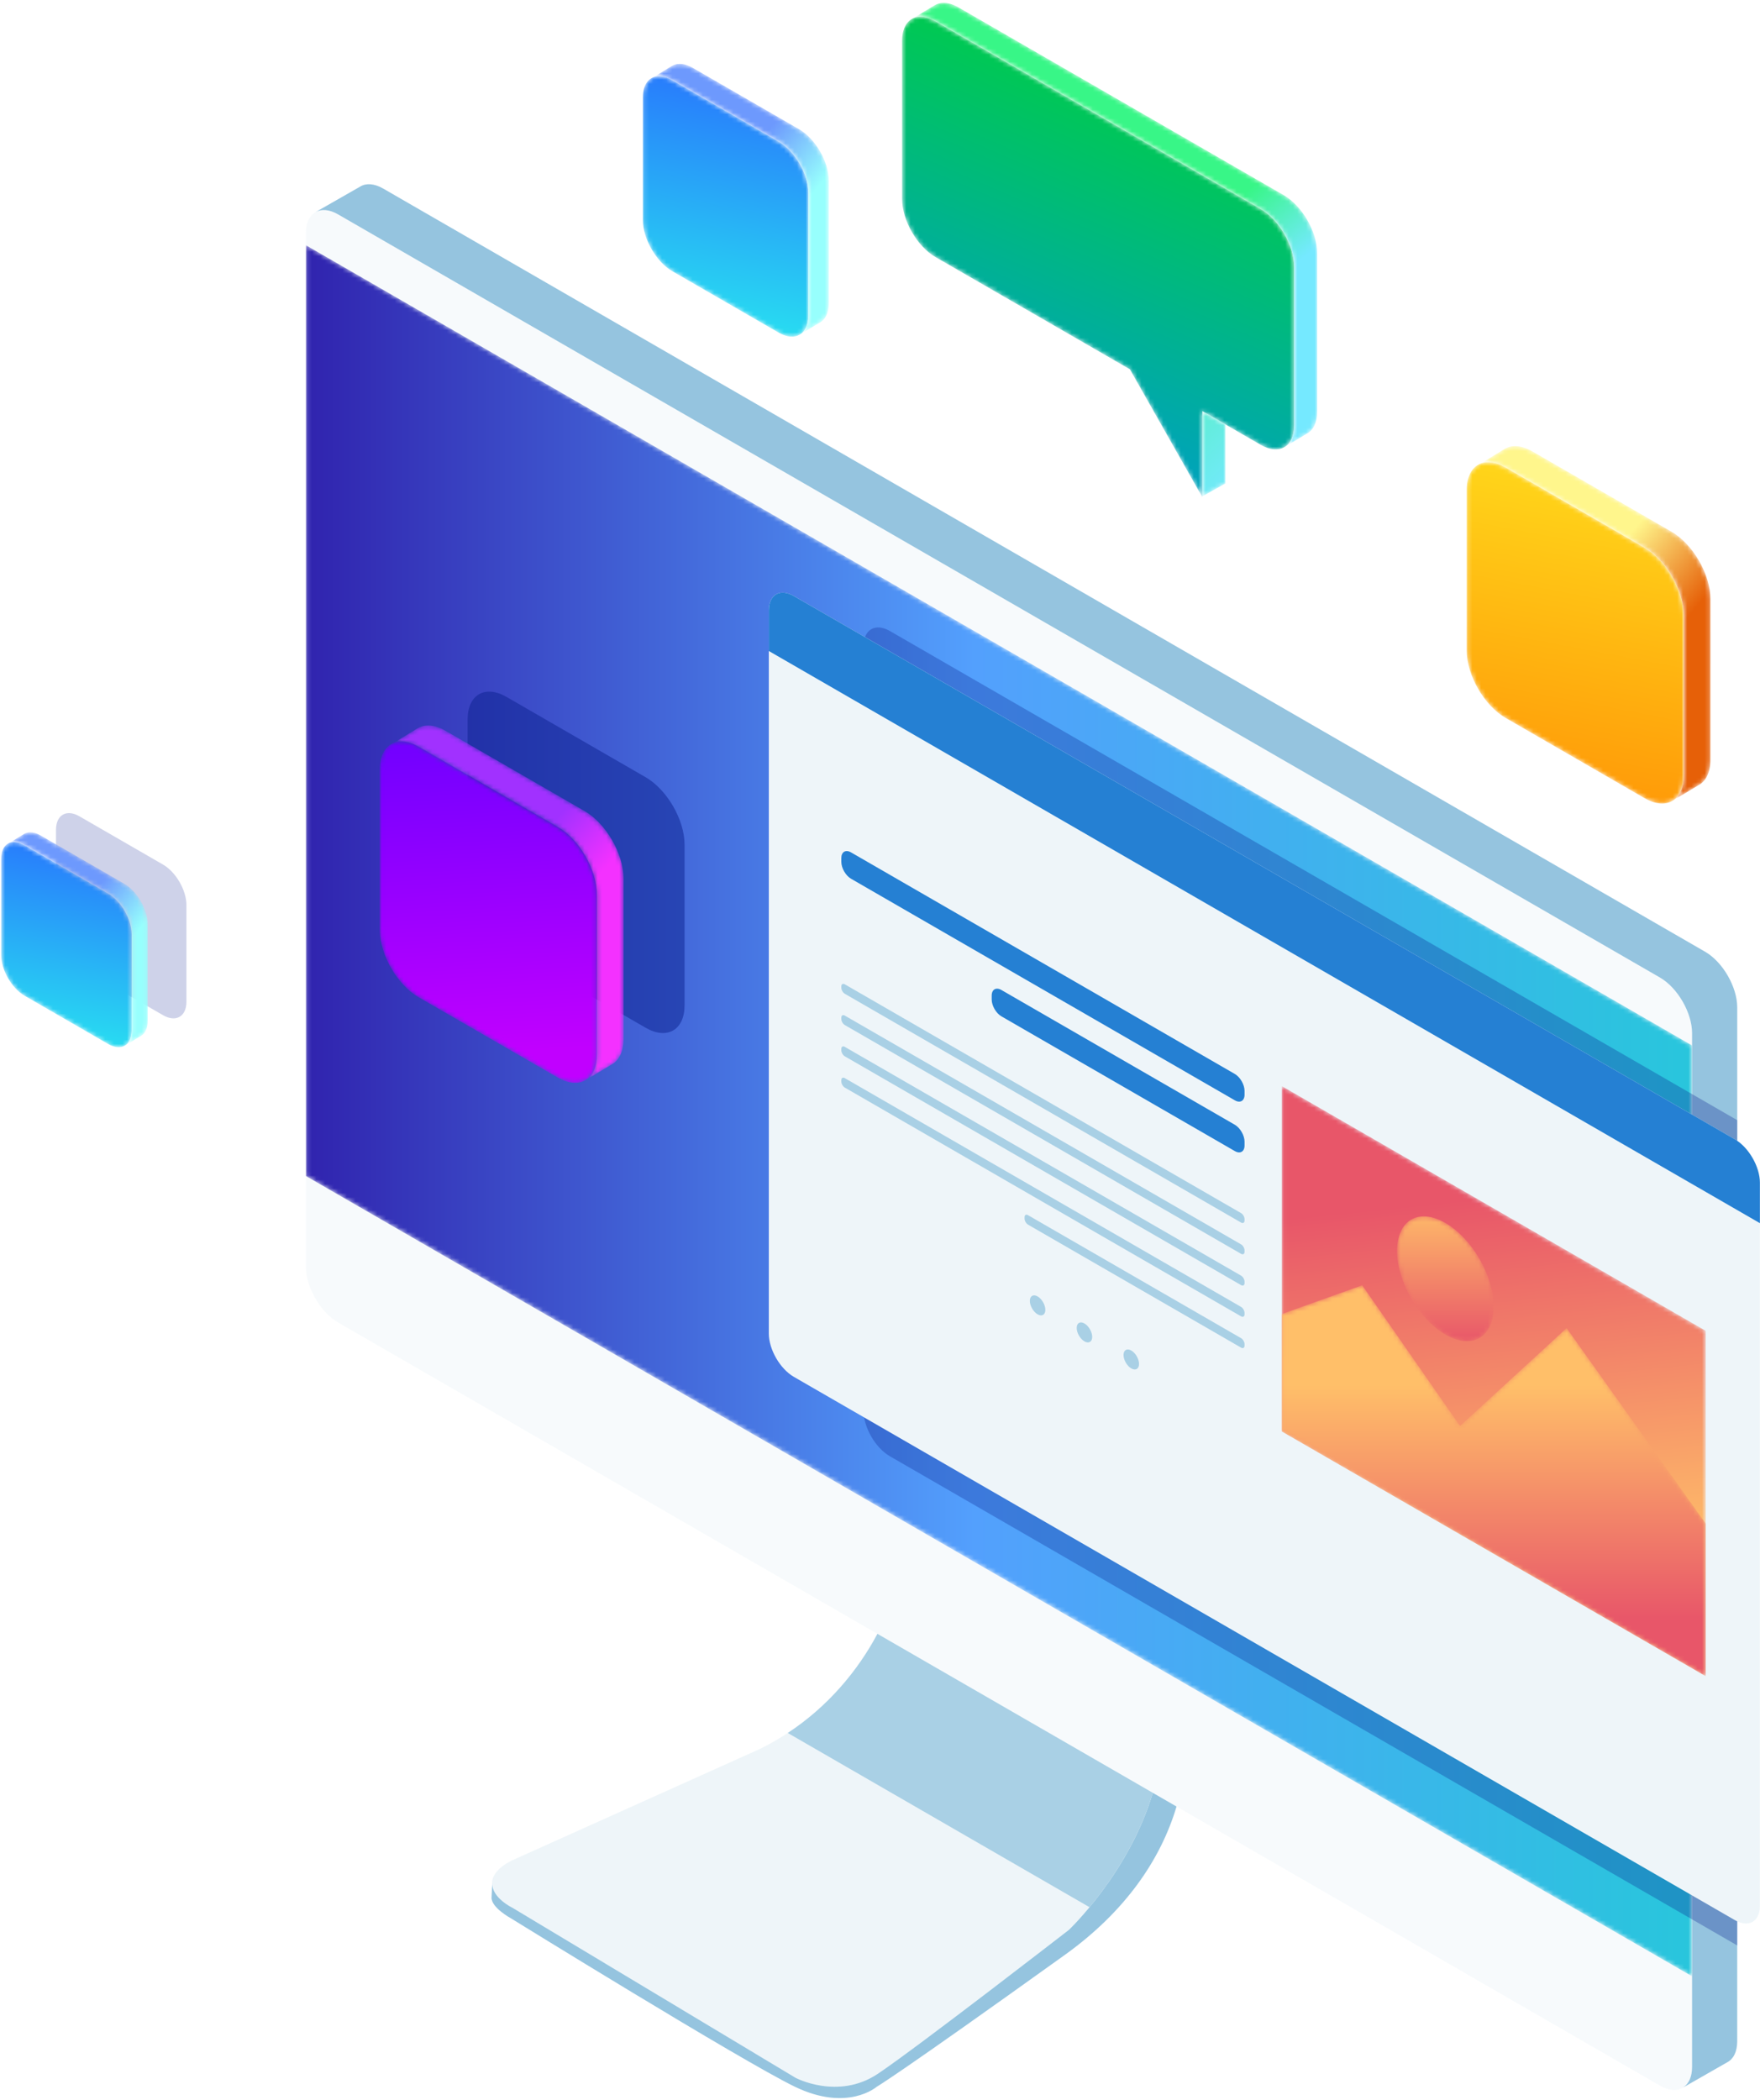 <?xml version="1.0" encoding="UTF-8"?>
<svg width="404px" height="482px" viewBox="0 0 404 482" version="1.1" xmlns="http://www.w3.org/2000/svg" xmlns:xlink="http://www.w3.org/1999/xlink">
    <!-- Generator: Sketch 52.4 (67378) - http://www.bohemiancoding.com/sketch -->
    <title>Group 99</title>
    <desc>Created with Sketch.</desc>
    <defs>
        <polygon id="path-1" points="0.118 213.678 318.298 397.373 318.3 183.701 0.12 0.007"></polygon>
        <linearGradient x1="0.258%" y1="49.75%" x2="101.258%" y2="49.75%" id="linearGradient-3">
            <stop stop-color="#3023AE" offset="0%"></stop>
            <stop stop-color="#53A0FD" offset="47.525%"></stop>
            <stop stop-color="#27C7DB" offset="100%"></stop>
        </linearGradient>
        <path d="M0.192,6.989 L0.192,43.878 C0.192,49.548 4.209,56.506 9.122,59.34 L41.067,77.784 C45.978,80.619 49.995,78.299 49.995,72.63 L49.996,35.741 C49.995,30.071 45.98,23.114 41.067,20.279 L9.122,1.835 C7.699,1.014 6.35,0.625 5.154,0.625 C2.22,0.625 0.192,2.963 0.192,6.989" id="path-4"></path>
        <linearGradient x1="58.175%" y1="-19.714%" x2="41.09%" y2="125.984%" id="linearGradient-6">
            <stop stop-color="#FFE61F" offset="0%"></stop>
            <stop stop-color="#FF8502" offset="100%"></stop>
        </linearGradient>
        <path d="M5.499,1.07 L0.113,4.37 L0.113,4.372 C1.663,3.777 3.647,4.025 5.809,5.272 L37.753,23.716 C42.667,26.552 46.681,33.508 46.683,39.178 L46.681,76.067 C46.681,78.832 45.72,80.795 44.17,81.757 L44.17,81.76 L50.08,78.222 C51.772,77.32 52.827,75.295 52.827,72.387 L52.83,35.498 C52.827,29.829 48.812,22.87 43.901,20.035 L11.954,1.591 C10.531,0.77 9.184,0.381 7.988,0.381 C7.055,0.381 6.212,0.619 5.499,1.07" id="path-7"></path>
        <linearGradient x1="56.994%" y1="30.854%" x2="77.845%" y2="57.871%" id="linearGradient-9">
            <stop stop-color="#FFF68C" offset="0%"></stop>
            <stop stop-color="#E66008" offset="100%"></stop>
        </linearGradient>
        <path d="M0.008,6.864 L0.008,43.751 C0.008,49.421 4.025,56.379 8.935,59.215 L40.881,77.658 C45.791,80.492 49.809,78.174 49.809,72.503 L49.809,35.615 C49.809,29.944 45.793,22.989 40.881,20.152 L8.935,1.71 C7.512,0.888 6.164,0.498 4.968,0.498 C2.035,0.498 0.008,2.836 0.008,6.864" id="path-10"></path>
        <linearGradient x1="51.47%" y1="89.366%" x2="47.946%" y2="-5.011%" id="linearGradient-12">
            <stop stop-color="#C100FF" offset="0%"></stop>
            <stop stop-color="#6E00FF" offset="100%"></stop>
        </linearGradient>
        <path d="M6.122,0.943 L0.737,4.243 L0.737,4.245 C2.286,3.65 4.272,3.899 6.431,5.147 L38.377,23.589 C43.289,26.426 47.305,33.381 47.305,39.053 L47.305,75.94 C47.305,78.708 46.344,80.668 44.796,81.63 L44.796,81.633 L50.703,78.097 C52.396,77.193 53.449,75.167 53.449,72.26 L53.452,35.371 C53.449,29.704 49.438,22.745 44.525,19.908 L12.578,1.466 C11.153,0.644 9.806,0.256 8.608,0.256 C7.677,0.256 6.835,0.492 6.122,0.943" id="path-13"></path>
        <linearGradient x1="72.771%" y1="54.027%" x2="58.977%" y2="34.617%" id="linearGradient-15">
            <stop stop-color="#F431FF" offset="0%"></stop>
            <stop stop-color="#A131FF" offset="100%"></stop>
        </linearGradient>
        <polygon id="path-16" points="0.034 79.812 97.35 135.995 97.351 56.723 0.036 0.54"></polygon>
        <linearGradient x1="47.741%" y1="19.074%" x2="52.357%" y2="82.258%" id="linearGradient-18">
            <stop stop-color="#E85669" offset="0%"></stop>
            <stop stop-color="#FFBF69" offset="100%"></stop>
        </linearGradient>
        <polygon id="path-19" points="0.036 7.135 0.034 34.072 97.35 90.255 97.35 55.221 65.422 10.352 40.965 32.83 18.504 0.527"></polygon>
        <linearGradient x1="50%" y1="85.618%" x2="50%" y2="25.557%" id="linearGradient-21">
            <stop stop-color="#E85669" offset="0%"></stop>
            <stop stop-color="#FFBF69" offset="100%"></stop>
        </linearGradient>
        <path d="M0.729,8.096 C0.729,15.171 5.697,23.774 11.822,27.311 C17.947,30.845 22.914,27.98 22.914,20.906 C22.914,13.831 17.949,5.231 11.822,1.693 C10.042,0.665 8.359,0.177 6.867,0.177 C3.227,0.177 0.729,3.079 0.729,8.096" id="path-22"></path>
        <linearGradient x1="50%" y1="94.716%" x2="50%" y2="-9.169%" id="linearGradient-24">
            <stop stop-color="#E85669" offset="0%"></stop>
            <stop stop-color="#FFBF69" offset="100%"></stop>
        </linearGradient>
        <path d="M0.631,3.989 L0.631,26.165 C0.631,29.573 3.043,33.758 5.998,35.461 L25.203,46.551 C28.155,48.254 30.57,46.862 30.57,43.452 L30.57,21.276 C30.57,17.866 28.155,13.683 25.203,11.976 L5.998,0.888 C5.142,0.395 4.332,0.161 3.614,0.161 C1.851,0.161 0.631,1.567 0.631,3.989" id="path-25"></path>
        <linearGradient x1="58.176%" y1="-19.713%" x2="41.088%" y2="125.984%" id="linearGradient-27">
            <stop stop-color="#2862FF" offset="0%"></stop>
            <stop stop-color="#28FFED" offset="100%"></stop>
        </linearGradient>
        <path d="M3.432,1.138 L0.194,3.123 C1.124,2.767 2.318,2.915 3.618,3.664 L22.823,14.752 C25.775,16.459 28.19,20.642 28.19,24.051 L28.19,46.228 C28.19,47.889 27.61,49.068 26.681,49.648 L26.681,49.649 L30.233,47.523 C31.249,46.98 31.884,45.762 31.884,44.014 L31.886,21.838 C31.884,18.428 29.47,14.247 26.516,12.54 L7.312,1.452 C6.457,0.959 5.647,0.725 4.927,0.725 C4.367,0.725 3.86,0.866 3.432,1.138" id="path-28"></path>
        <linearGradient x1="56.992%" y1="30.854%" x2="77.845%" y2="57.872%" id="linearGradient-30">
            <stop stop-color="#6D99FD" offset="0%"></stop>
            <stop stop-color="#97FFFD" offset="100%"></stop>
        </linearGradient>
        <path d="M0.54,6.278 L0.54,42.722 C0.54,47.592 3.991,53.568 8.208,56.003 L52.825,81.762 L69.463,111.126 L69.463,91.367 L82.867,99.106 C87.086,101.543 90.537,99.549 90.537,94.679 L90.537,58.237 C90.537,53.367 87.086,47.389 82.867,44.952 L8.208,1.851 C6.986,1.145 5.829,0.811 4.8,0.811 C2.281,0.811 0.54,2.818 0.54,6.278" id="path-31"></path>
        <linearGradient x1="58.712%" y1="20.145%" x2="33.452%" y2="92.277%" id="linearGradient-33">
            <stop stop-color="#00C854" offset="0%"></stop>
            <stop stop-color="#009EC8" offset="100%"></stop>
        </linearGradient>
        <path d="M7.283,0.031 C6.537,0.034 5.858,0.213 5.276,0.557 L0.153,3.638 L0.158,3.638 C1.535,2.918 3.392,3.052 5.432,4.231 L80.092,47.332 C84.311,49.769 87.762,55.747 87.762,60.617 L87.762,97.059 C87.762,99.458 86.921,101.154 85.569,101.972 L85.569,101.976 L90.621,98.941 C92.11,98.181 93.039,96.428 93.039,93.897 L93.039,57.455 C93.039,52.584 89.589,46.607 85.373,44.172 L10.71,1.07 C9.503,0.371 8.357,0.038 7.338,0.031 L7.283,0.031 Z" id="path-34"></path>
        <linearGradient x1="68.679%" y1="52.782%" x2="80.883%" y2="69.103%" id="linearGradient-36">
            <stop stop-color="#38F687" offset="0%"></stop>
            <stop stop-color="#75E9FF" offset="100%"></stop>
        </linearGradient>
        <polygon id="path-37" points="0.72 19.834 6.001 16.881 6.001 3.332 0.72 0.284"></polygon>
        <linearGradient x1="-28.52%" y1="-247.856%" x2="64.947%" y2="115.949%" id="linearGradient-39">
            <stop stop-color="#38F687" offset="0%"></stop>
            <stop stop-color="#75E9FF" offset="100%"></stop>
        </linearGradient>
        <path d="M0.115,5.577 L0.115,33.725 C0.115,38.052 3.179,43.359 6.927,45.525 L31.303,59.598 C35.05,61.76 38.114,59.99 38.114,55.664 L38.116,27.518 C38.114,23.19 35.052,17.882 31.303,15.718 L6.927,1.645 C5.841,1.017 4.814,0.722 3.901,0.722 C1.662,0.722 0.115,2.504 0.115,5.577" id="path-40"></path>
        <linearGradient x1="58.174%" y1="-19.714%" x2="41.087%" y2="125.984%" id="linearGradient-42">
            <stop stop-color="#2862FF" offset="0%"></stop>
            <stop stop-color="#28FFED" offset="100%"></stop>
        </linearGradient>
        <path d="M4.308,0.818 L0.203,3.337 C1.383,2.882 2.899,3.074 4.547,4.025 L28.923,18.098 C32.672,20.262 35.734,25.57 35.736,29.898 L35.734,58.044 C35.734,60.155 35.002,61.65 33.82,62.384 L33.82,62.387 L38.329,59.689 C39.616,59 40.424,57.455 40.424,55.236 L40.426,27.088 C40.424,22.762 37.36,17.452 33.613,15.288 L9.237,1.215 C8.151,0.589 7.123,0.292 6.209,0.292 C5.496,0.292 4.853,0.472 4.308,0.818" id="path-43"></path>
        <linearGradient x1="56.994%" y1="30.856%" x2="77.846%" y2="57.873%" id="linearGradient-45">
            <stop stop-color="#6D99FD" offset="0%"></stop>
            <stop stop-color="#97FFFD" offset="100%"></stop>
        </linearGradient>
    </defs>
    <g id="Page-1" stroke="none" stroke-width="1" fill="none" fill-rule="evenodd">
        <g id="Web-Dev" transform="translate(-807, -1147)">
            <g id="Group-99" transform="translate(806.5, 1147)">
                <g id="Group-6" opacity="0.497" transform="translate(70, 47.693)" fill="#EEF5F9">
                    <path d="M0.729,5.774 C0.729,1.092 4.047,-0.824 8.1,1.517 L311.538,176.7 C315.59,179.041 318.909,184.788 318.909,189.469 L318.907,426.796 C318.905,431.479 315.588,433.395 311.534,431.053 L8.098,255.869 C4.044,253.529 0.727,247.784 0.727,243.102 L0.729,5.774 Z" id="Fill-4"></path>
                </g>
                <g id="Group-9" transform="translate(70.608, 56.286)">
                    <mask id="mask-2" fill="white">
                        <use xlink:href="#path-1"></use>
                    </mask>
                    <g id="Clip-8"></g>
                    <polygon id="Fill-7" fill="url(#linearGradient-3)" mask="url(#mask-2)" points="0.118 213.678 318.298 397.373 318.3 183.701 0.12 0.007"></polygon>
                </g>
                <g id="Group-20" transform="translate(72.327, 41.876)">
                    <path d="M316.58,432.614 L316.581,195.285 C316.581,190.606 313.263,184.859 309.211,182.518 L5.772,7.335 C3.767,6.176 1.942,6.063 0.61,6.81 L0.61,6.807 L10.832,0.967 C12.174,0.13 14.061,0.213 16.139,1.411 L319.575,176.594 C323.629,178.937 326.946,184.682 326.946,189.365 L326.943,426.691 C326.943,429.118 326.052,430.801 324.631,431.533 L314.547,437.292 L314.545,437.285 C315.801,436.482 316.578,434.875 316.58,432.614" id="Fill-10" fill="#95C4DF"></path>
                    <path d="M45.83,385.123 L102.388,359.694 C115.039,353.546 124.044,343.565 129.586,333.173 L192.785,369.66 C187.352,388.062 173.535,401.123 173.535,401.123 C173.535,401.123 138.827,428.025 129.689,434.147 C120.552,440.274 110.794,435.082 110.794,435.082 L45.803,396.048 C45.803,396.048 42.175,394.306 41.342,391.619 L41.151,390.746 C40.75,387.326 45.83,385.123 45.83,385.123" id="Fill-12" fill="#EEF5F9"></path>
                    <path d="M45.804,396.049 L110.793,435.083 C110.793,435.083 120.553,440.273 129.69,434.148 C138.828,428.024 173.534,401.122 173.534,401.122 C173.534,401.122 187.351,388.063 192.784,369.66 L198.238,372.809 C194.597,385.072 186.386,396.979 172.649,406.833 C133.586,434.856 129.422,437.136 129.422,437.136 C129.422,437.136 122.763,442.991 110.643,437.136 C98.526,431.279 45.41,398.443 45.41,398.443 C45.41,398.443 41.002,396.052 41.002,393.748 L41.17,390.352 C41.002,393.748 45.804,396.049 45.804,396.049" id="Fill-14" fill="#95C4DF"></path>
                    <path d="M129.587,333.174 L192.784,369.659 C189.408,381.098 182.797,390.465 178.272,395.924 L109.002,355.927 C118.236,349.856 125.065,341.653 129.587,333.174" id="Fill-16" fill="#A9D0E5"></path>
                    <path d="M126.39,106.471 C126.39,102.623 129.115,101.05 132.447,102.974 L326.946,215.264 L326.946,404.699 L132.445,292.407 C129.111,290.483 126.386,285.762 126.386,281.913 L126.39,106.471 Z" id="Fill-18" fill="#0A208F" opacity="0.298"></path>
                </g>
                <g id="Group-23" transform="translate(336.985, 105.463)">
                    <mask id="mask-5" fill="white">
                        <use xlink:href="#path-4"></use>
                    </mask>
                    <g id="Clip-22"></g>
                    <path d="M0.192,6.989 L0.192,43.878 C0.192,49.548 4.209,56.506 9.122,59.34 L41.067,77.784 C45.978,80.619 49.995,78.299 49.995,72.63 L49.996,35.741 C49.995,30.071 45.98,23.114 41.067,20.279 L9.122,1.835 C7.699,1.014 6.35,0.625 5.154,0.625 C2.22,0.625 0.192,2.963 0.192,6.989" id="Fill-21" fill="url(#linearGradient-6)" mask="url(#mask-5)"></path>
                </g>
                <g id="Group-26" transform="translate(340.299, 102.026)">
                    <mask id="mask-8" fill="white">
                        <use xlink:href="#path-7"></use>
                    </mask>
                    <g id="Clip-25"></g>
                    <path d="M5.499,1.07 L0.113,4.37 L0.113,4.372 C1.663,3.777 3.647,4.025 5.809,5.272 L37.753,23.716 C42.667,26.552 46.681,33.508 46.683,39.178 L46.681,76.067 C46.681,78.832 45.72,80.795 44.17,81.757 L44.17,81.76 L50.08,78.222 C51.772,77.32 52.827,75.295 52.827,72.387 L52.83,35.498 C52.827,29.829 48.812,22.87 43.901,20.035 L11.954,1.591 C10.531,0.77 9.184,0.381 7.988,0.381 C7.055,0.381 6.212,0.619 5.499,1.07" id="Fill-24" fill="url(#linearGradient-9)" mask="url(#mask-8)"></path>
                </g>
                <path d="M107.839,202.017 C107.839,207.688 111.855,214.647 116.767,217.481 L148.712,235.923 C153.623,238.76 157.641,236.44 157.641,230.769 L157.641,193.882 C157.641,188.212 153.627,181.254 148.712,178.418 L116.767,159.974 C111.857,157.139 107.839,159.459 107.839,165.13 L107.839,202.017 Z" id="Fill-27" fill="#0A208F" opacity="0.498"></path>
                <g id="Group-31" transform="translate(87.67, 169.711)">
                    <mask id="mask-11" fill="white">
                        <use xlink:href="#path-10"></use>
                    </mask>
                    <g id="Clip-30"></g>
                    <path d="M0.008,6.864 L0.008,43.751 C0.008,49.421 4.025,56.379 8.935,59.215 L40.881,77.658 C45.791,80.492 49.809,78.174 49.809,72.503 L49.809,35.615 C49.809,29.944 45.793,22.989 40.881,20.152 L8.935,1.71 C7.512,0.888 6.164,0.498 4.968,0.498 C2.035,0.498 0.008,2.836 0.008,6.864" id="Fill-29" fill="url(#linearGradient-12)" mask="url(#mask-11)"></path>
                </g>
                <g id="Group-34" transform="translate(90.174, 166.274)">
                    <mask id="mask-14" fill="white">
                        <use xlink:href="#path-13"></use>
                    </mask>
                    <g id="Clip-33"></g>
                    <path d="M6.122,0.943 L0.737,4.243 L0.737,4.245 C2.286,3.65 4.272,3.899 6.431,5.147 L38.377,23.589 C43.289,26.426 47.305,33.381 47.305,39.053 L47.305,75.94 C47.305,78.708 46.344,80.668 44.796,81.63 L44.796,81.633 L50.703,78.097 C52.396,77.193 53.449,75.167 53.449,72.26 L53.452,35.371 C53.449,29.704 49.438,22.745 44.525,19.908 L12.578,1.466 C11.153,0.644 9.806,0.256 8.608,0.256 C7.677,0.256 6.835,0.492 6.122,0.943" id="Fill-32" fill="url(#linearGradient-15)" mask="url(#mask-14)"></path>
                </g>
                <g id="Group-39" transform="translate(176.102, 135.34)">
                    <path d="M0.879,170.781 C0.879,174.421 3.459,178.887 6.611,180.707 L222.641,305.429 C225.793,307.247 228.372,305.759 228.372,302.119 L228.374,136.124 C228.374,132.485 225.796,128.018 222.643,126.198 L6.614,1.475 C3.46,-0.343 0.881,1.145 0.881,4.785 L0.879,170.781 Z" id="Fill-35" fill="#EEF5F9"></path>
                    <path d="M0.881,14.097 L0.881,4.785 C0.881,1.145 3.46,-0.343 6.614,1.475 L222.642,126.197 C225.796,128.018 228.374,132.485 228.374,136.125 L228.374,145.436 L0.881,14.097 Z" id="Fill-37" fill="#2580D3"></path>
                </g>
                <g id="Group-42" transform="translate(294.683, 248.765)">
                    <mask id="mask-17" fill="white">
                        <use xlink:href="#path-16"></use>
                    </mask>
                    <g id="Clip-41"></g>
                    <polygon id="Fill-40" fill="url(#linearGradient-18)" mask="url(#mask-17)" points="0.034 79.812 97.35 135.995 97.351 56.723 0.036 0.54"></polygon>
                </g>
                <g id="Group-45" transform="translate(294.683, 294.505)">
                    <mask id="mask-20" fill="white">
                        <use xlink:href="#path-19"></use>
                    </mask>
                    <g id="Clip-44"></g>
                    <polygon id="Fill-43" fill="url(#linearGradient-21)" mask="url(#mask-20)" points="0.036 7.135 0.034 34.072 97.35 90.255 97.35 55.221 65.422 10.352 40.965 32.83 18.504 0.527"></polygon>
                </g>
                <g id="Group-48" transform="translate(320.461, 279.038)">
                    <mask id="mask-23" fill="white">
                        <use xlink:href="#path-22"></use>
                    </mask>
                    <g id="Clip-47"></g>
                    <path d="M0.729,8.096 C0.729,15.171 5.697,23.774 11.822,27.311 C17.947,30.845 22.914,27.98 22.914,20.906 C22.914,13.831 17.949,5.231 11.822,1.693 C10.042,0.665 8.359,0.177 6.867,0.177 C3.227,0.177 0.729,3.079 0.729,8.096" id="Fill-46" fill="url(#linearGradient-24)" mask="url(#mask-23)"></path>
                </g>
                <g id="Group-77" transform="translate(12.838, 179.361)">
                    <path d="M180.786,18.49 C180.786,19.906 181.79,21.647 183.017,22.355 L271.112,73.216 C272.337,73.924 273.341,73.343 273.341,71.927 L273.341,71.032 C273.341,69.616 272.337,67.877 271.112,67.167 L183.019,16.308 C181.79,15.6 180.786,16.181 180.786,17.597 L180.786,18.49 Z" id="Fill-49" fill="#2580D3"></path>
                    <path d="M180.786,47.374 C180.786,47.884 181.145,48.508 181.587,48.762 L272.54,101.273 C272.98,101.527 273.341,101.319 273.341,100.811 L273.341,100.489 C273.341,99.981 272.98,99.357 272.54,99.104 L181.587,46.592 C181.145,46.336 180.786,46.547 180.786,47.052 L180.786,47.374 Z" id="Fill-51" fill="#A9D0E5"></path>
                    <path d="M180.786,54.552 C180.786,55.062 181.145,55.684 181.587,55.94 L272.54,108.451 C272.98,108.705 273.341,108.497 273.341,107.989 L273.341,107.667 C273.341,107.159 272.98,106.535 272.54,106.28 L181.587,53.77 C181.145,53.514 180.786,53.723 180.786,54.23 L180.786,54.552 Z" id="Fill-53" fill="#A9D0E5"></path>
                    <path d="M180.786,61.73 C180.786,62.238 181.145,62.864 181.587,63.118 L272.54,115.629 C272.98,115.885 273.341,115.675 273.341,115.167 L273.341,114.845 C273.341,114.335 272.98,113.713 272.54,113.458 L181.587,60.948 C181.145,60.692 180.786,60.901 180.786,61.408 L180.786,61.73 Z" id="Fill-55" fill="#A9D0E5"></path>
                    <path d="M180.786,68.908 C180.786,69.416 181.145,70.04 181.587,70.296 L272.54,122.805 C272.98,123.06 273.341,122.853 273.341,122.345 L273.341,122.022 C273.341,121.515 272.98,120.889 272.54,120.636 L181.587,68.124 C181.145,67.87 180.786,68.079 180.786,68.586 L180.786,68.908 Z" id="Fill-57" fill="#A9D0E5"></path>
                    <path d="M222.844,100.367 C222.844,100.874 223.203,101.498 223.643,101.756 L272.54,129.981 C272.981,130.238 273.342,130.03 273.342,129.521 L273.342,129.199 C273.342,128.691 272.981,128.067 272.54,127.813 L223.643,99.583 C223.203,99.329 222.844,99.537 222.844,100.046 L222.844,100.367 Z" id="Fill-59" fill="#A9D0E5"></path>
                    <path d="M215.302,50.076 C215.302,51.492 216.305,53.231 217.532,53.939 L271.112,84.871 C272.337,85.581 273.341,85 273.341,83.582 L273.341,82.692 C273.341,81.273 272.337,79.535 271.112,78.825 L217.532,47.891 C216.305,47.183 215.3,47.764 215.302,49.18 L215.302,50.076 Z" id="Fill-61" fill="#2580D3"></path>
                    <path d="M245.565,131.677 C245.565,132.812 246.362,134.192 247.345,134.759 C248.328,135.326 249.125,134.865 249.125,133.731 C249.125,132.597 248.328,131.215 247.345,130.648 C246.362,130.082 245.565,130.541 245.565,131.677" id="Fill-63" fill="#A9D0E5"></path>
                    <path d="M234.812,125.469 C234.812,126.604 235.609,127.984 236.592,128.551 C237.575,129.12 238.373,128.659 238.373,127.523 C238.373,126.389 237.575,125.009 236.592,124.44 C235.609,123.873 234.812,124.333 234.812,125.469" id="Fill-65" fill="#A9D0E5"></path>
                    <path d="M224.059,119.261 C224.059,120.395 224.858,121.777 225.839,122.344 C226.822,122.911 227.618,122.449 227.618,121.315 C227.618,120.181 226.822,118.801 225.839,118.232 C224.858,117.665 224.059,118.125 224.059,119.261" id="Fill-67" fill="#A9D0E5"></path>
                    <path d="M201.689,2.519 C201.689,4.418 203.021,6.726 204.664,7.675 C206.309,8.623 207.641,7.855 207.642,5.956 C207.641,4.059 206.309,1.751 204.664,0.802 C203.021,-0.146 201.689,0.622 201.689,2.519" id="Fill-69" fill="#EEF5F9"></path>
                    <path d="M210.122,7.424 C210.124,9.321 211.456,11.629 213.099,12.578 C214.742,13.526 216.074,12.758 216.076,10.861 C216.074,8.964 214.742,6.656 213.099,5.707 C211.456,4.757 210.122,5.527 210.122,7.424" id="Fill-71" fill="#EEF5F9"></path>
                    <path d="M218.556,12.326 C218.558,14.225 219.89,16.533 221.533,17.48 C223.175,18.43 224.509,17.66 224.511,15.765 C224.509,13.866 223.175,11.56 221.533,10.611 C219.89,9.661 218.556,10.429 218.556,12.326" id="Fill-73" fill="#EEF5F9"></path>
                    <path d="M0.515,33.293 C0.515,36.701 2.928,40.885 5.882,42.589 L25.087,53.677 C28.041,55.383 30.456,53.988 30.456,50.58 L30.456,28.4 C30.456,24.992 28.041,20.809 25.087,19.104 L5.882,8.016 C2.929,6.313 0.515,7.705 0.515,11.117 L0.515,33.293 Z" id="Fill-75" fill="#0A208F" opacity="0.203"></path>
                </g>
                <g id="Group-80" transform="translate(0.147, 193.11)">
                    <mask id="mask-26" fill="white">
                        <use xlink:href="#path-25"></use>
                    </mask>
                    <g id="Clip-79"></g>
                    <path d="M0.631,3.989 L0.631,26.165 C0.631,29.573 3.043,33.758 5.998,35.461 L25.203,46.551 C28.155,48.254 30.57,46.862 30.57,43.452 L30.57,21.276 C30.57,17.866 28.155,13.683 25.203,11.976 L5.998,0.888 C5.142,0.395 4.332,0.161 3.614,0.161 C1.851,0.161 0.631,1.567 0.631,3.989" id="Fill-78" fill="url(#linearGradient-27)" mask="url(#mask-26)"></path>
                </g>
                <g id="Group-83" transform="translate(2.527, 190.334)">
                    <mask id="mask-29" fill="white">
                        <use xlink:href="#path-28"></use>
                    </mask>
                    <g id="Clip-82"></g>
                    <path d="M3.432,1.138 L0.194,3.123 C1.124,2.767 2.318,2.915 3.618,3.664 L22.823,14.752 C25.775,16.459 28.19,20.642 28.19,24.051 L28.19,46.228 C28.19,47.889 27.61,49.068 26.681,49.648 L26.681,49.649 L30.233,47.523 C31.249,46.98 31.884,45.762 31.884,44.014 L31.886,21.838 C31.884,18.428 29.47,14.247 26.516,12.54 L7.312,1.452 C6.457,0.959 5.647,0.725 4.927,0.725 C4.367,0.725 3.86,0.866 3.432,1.138" id="Fill-81" fill="url(#linearGradient-30)" mask="url(#mask-29)"></path>
                </g>
                <g id="Group-86" transform="translate(207.036, 3.011)">
                    <mask id="mask-32" fill="white">
                        <use xlink:href="#path-31"></use>
                    </mask>
                    <g id="Clip-85"></g>
                    <path d="M0.54,6.278 L0.54,42.722 C0.54,47.592 3.991,53.568 8.208,56.003 L52.825,81.762 L69.463,111.126 L69.463,91.367 L82.867,99.106 C87.086,101.543 90.537,99.549 90.537,94.679 L90.537,58.237 C90.537,53.367 87.086,47.389 82.867,44.952 L8.208,1.851 C6.986,1.145 5.829,0.811 4.8,0.811 C2.281,0.811 0.54,2.818 0.54,6.278" id="Fill-84" fill="url(#linearGradient-33)" mask="url(#mask-32)"></path>
                </g>
                <g id="Group-89" transform="translate(209.812, 0.631)">
                    <mask id="mask-35" fill="white">
                        <use xlink:href="#path-34"></use>
                    </mask>
                    <g id="Clip-88"></g>
                    <path d="M7.283,0.031 C6.537,0.034 5.858,0.213 5.276,0.557 L0.153,3.638 L0.158,3.638 C1.535,2.918 3.392,3.052 5.432,4.231 L80.092,47.332 C84.311,49.769 87.762,55.747 87.762,60.617 L87.762,97.059 C87.762,99.458 86.921,101.154 85.569,101.972 L85.569,101.976 L90.621,98.941 C92.11,98.181 93.039,96.428 93.039,93.897 L93.039,57.455 C93.039,52.584 89.589,46.607 85.373,44.172 L10.71,1.07 C9.503,0.371 8.357,0.038 7.338,0.031 L7.283,0.031 Z" id="Fill-87" fill="url(#linearGradient-36)" mask="url(#mask-35)"></path>
                </g>
                <g id="Group-92" transform="translate(275.778, 94.095)">
                    <mask id="mask-38" fill="white">
                        <use xlink:href="#path-37"></use>
                    </mask>
                    <g id="Clip-91"></g>
                    <polygon id="Fill-90" fill="url(#linearGradient-39)" mask="url(#mask-38)" points="0.72 19.834 6.001 16.881 6.001 3.332 0.72 0.284"></polygon>
                </g>
                <g id="Group-95" transform="translate(147.943, 16.759)">
                    <mask id="mask-41" fill="white">
                        <use xlink:href="#path-40"></use>
                    </mask>
                    <g id="Clip-94"></g>
                    <path d="M0.115,5.577 L0.115,33.725 C0.115,38.052 3.179,43.359 6.927,45.525 L31.303,59.598 C35.05,61.76 38.114,59.99 38.114,55.664 L38.116,27.518 C38.114,23.19 35.052,17.882 31.303,15.718 L6.927,1.645 C5.841,1.017 4.814,0.722 3.901,0.722 C1.662,0.722 0.115,2.504 0.115,5.577" id="Fill-93" fill="url(#linearGradient-42)" mask="url(#mask-41)"></path>
                </g>
                <g id="Group-98" transform="translate(150.323, 14.379)">
                    <mask id="mask-44" fill="white">
                        <use xlink:href="#path-43"></use>
                    </mask>
                    <g id="Clip-97"></g>
                    <path d="M4.308,0.818 L0.203,3.337 C1.383,2.882 2.899,3.074 4.547,4.025 L28.923,18.098 C32.672,20.262 35.734,25.57 35.736,29.898 L35.734,58.044 C35.734,60.155 35.002,61.65 33.82,62.384 L33.82,62.387 L38.329,59.689 C39.616,59 40.424,57.455 40.424,55.236 L40.426,27.088 C40.424,22.762 37.36,17.452 33.613,15.288 L9.237,1.215 C8.151,0.589 7.123,0.292 6.209,0.292 C5.496,0.292 4.853,0.472 4.308,0.818" id="Fill-96" fill="url(#linearGradient-45)" mask="url(#mask-44)"></path>
                </g>
            </g>
        </g>
    </g>
</svg>
